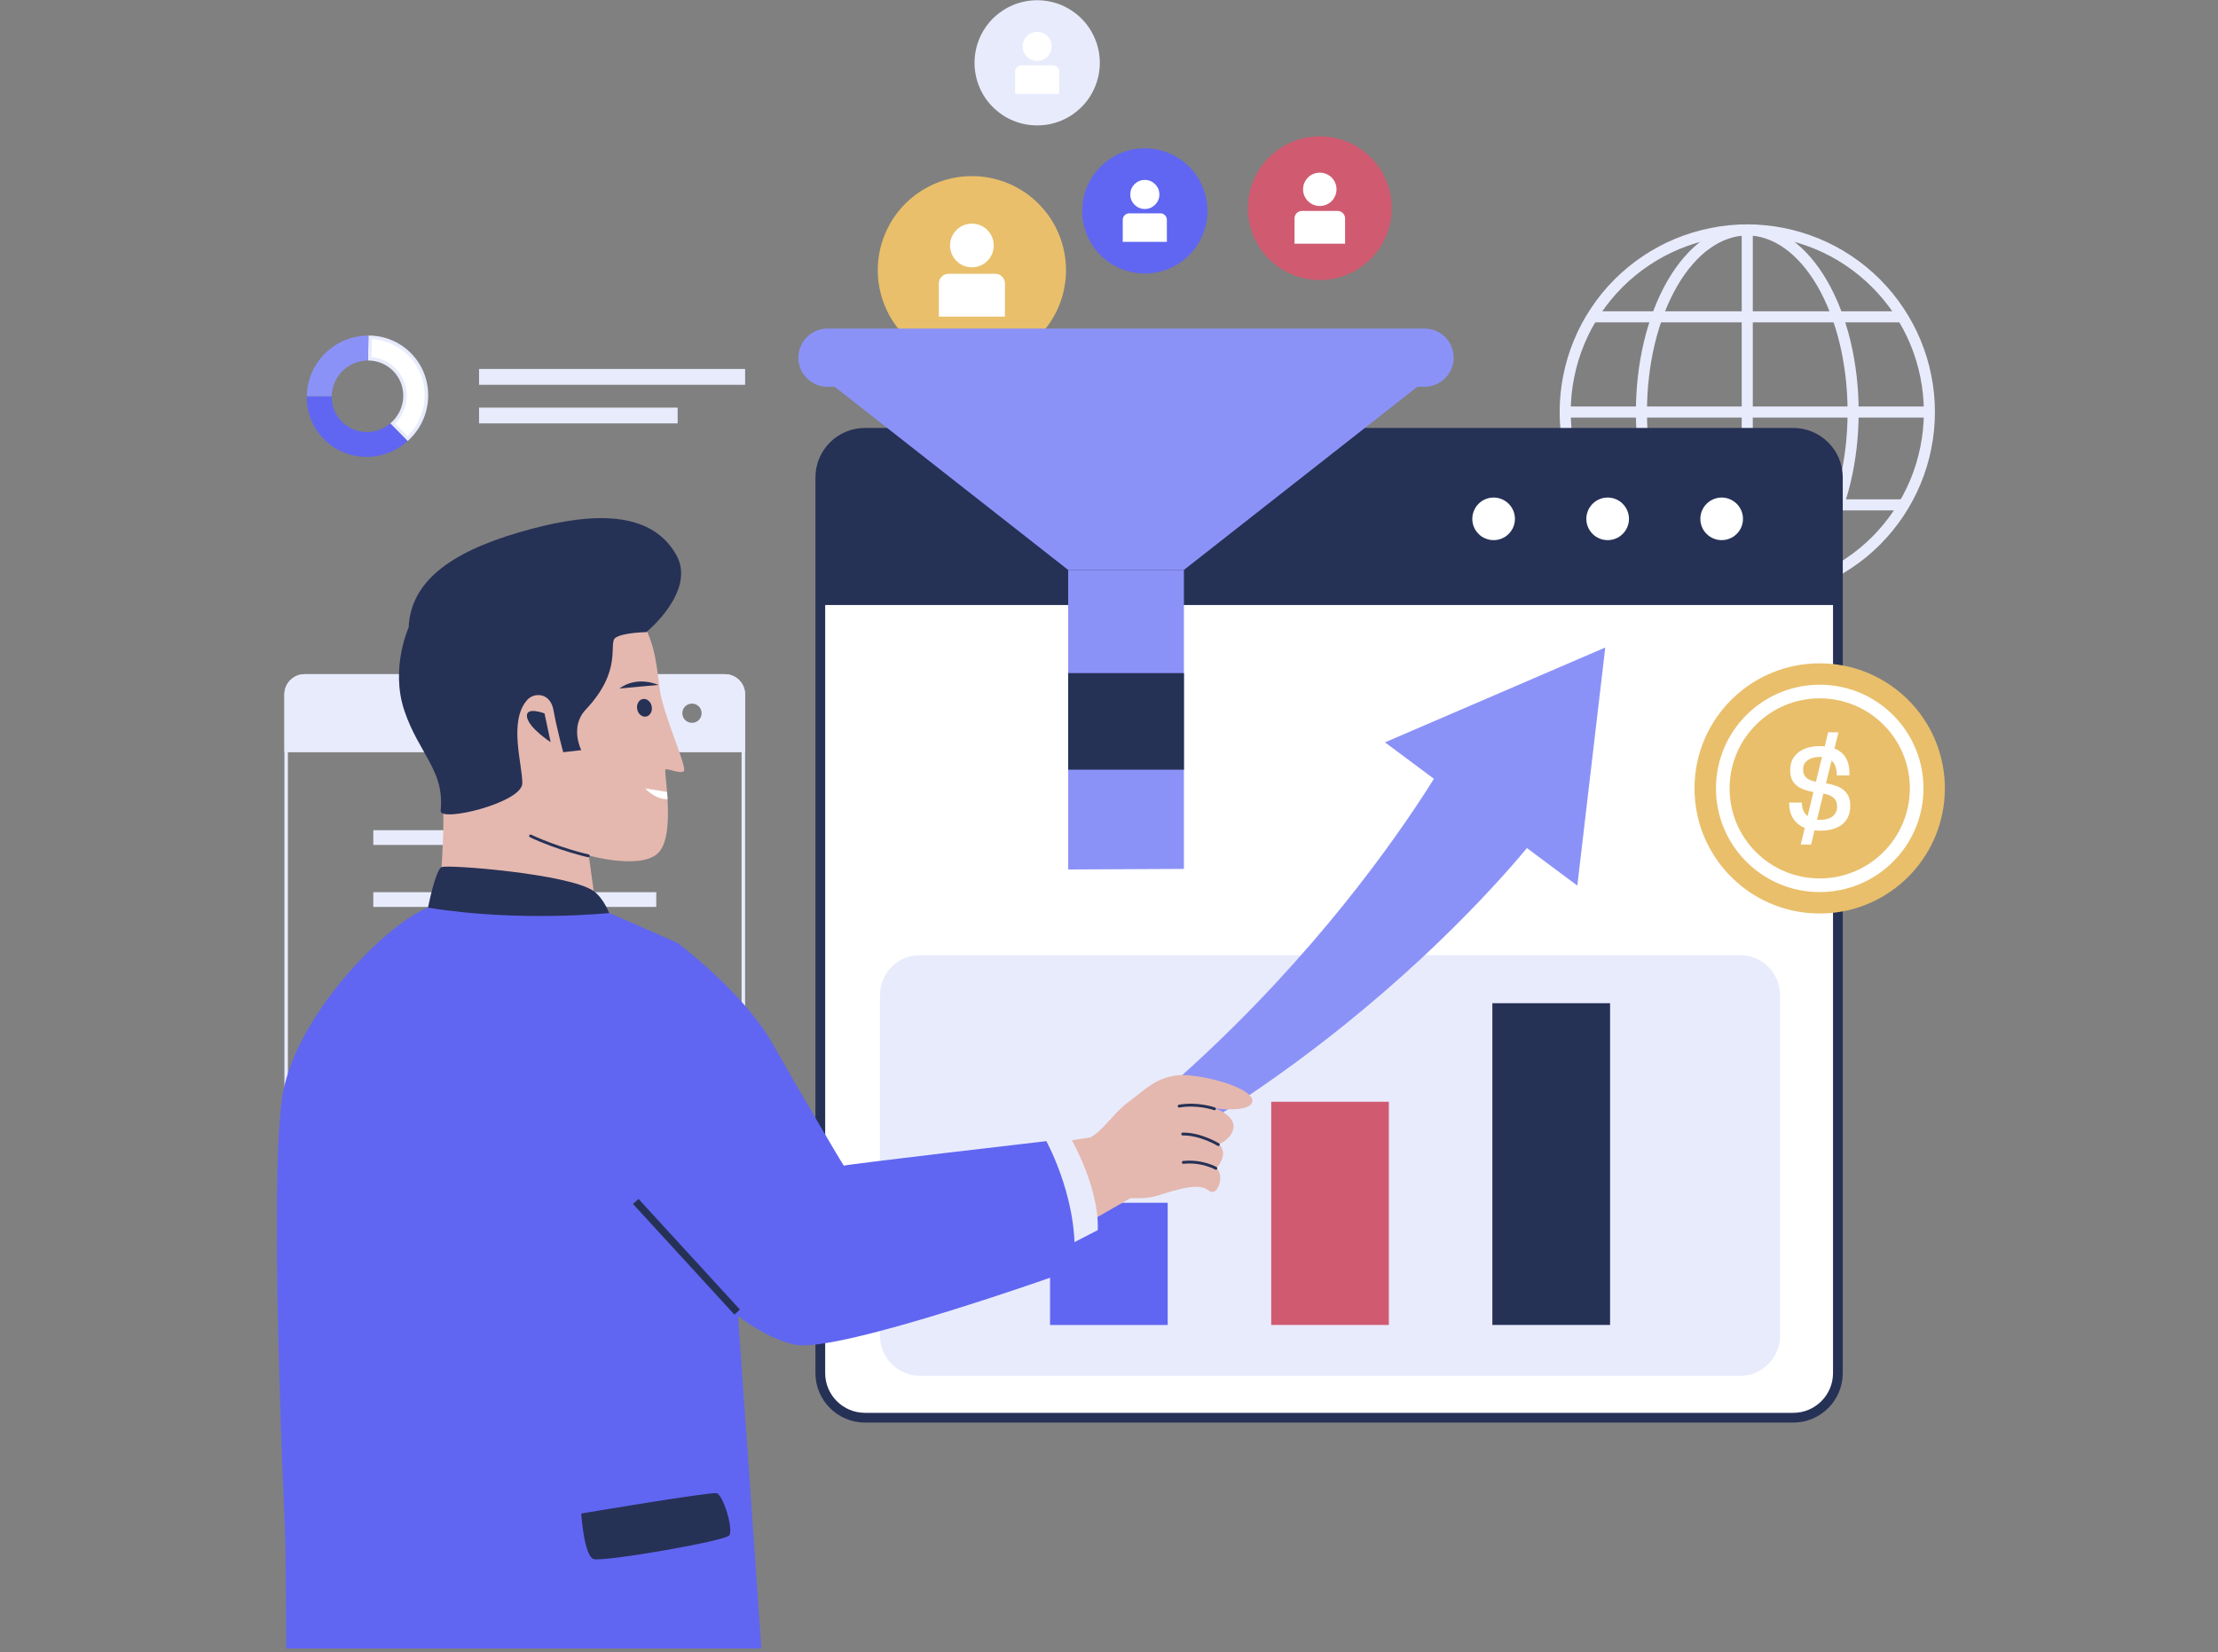 <svg xmlns="http://www.w3.org/2000/svg" xmlns:xlink="http://www.w3.org/1999/xlink" width="200" zoomAndPan="magnify" viewBox="0 0 150 111.75" height="149" preserveAspectRatio="xMidYMid meet" version="1.0"><rect x="0" y="0" width="150" height="111.75" fill="#808080" stroke="none"/><defs><clipPath id="bd4f044042"><path d="M 95 4 L 131.543 4 L 131.543 51 L 95 51 Z M 95 4 " clip-rule="nonzero"/></clipPath><clipPath id="345a2632f7"><path d="M 100 4 L 131.543 4 L 131.543 51 L 100 51 Z M 100 4 " clip-rule="nonzero"/></clipPath><clipPath id="977ae6e7d7"><path d="M 96 10 L 131.543 10 L 131.543 33 L 96 33 Z M 96 10 " clip-rule="nonzero"/></clipPath><clipPath id="95f2310139"><path d="M 96 23 L 131.543 23 L 131.543 45 L 96 45 Z M 96 23 " clip-rule="nonzero"/></clipPath><clipPath id="8da64904e2"><path d="M 46 19 L 131.543 19 L 131.543 106 L 46 106 Z M 46 19 " clip-rule="nonzero"/></clipPath><clipPath id="78977da04e"><path d="M 18.543 60 L 52 60 L 52 111.5 L 18.543 111.5 Z M 18.543 60 " clip-rule="nonzero"/></clipPath><clipPath id="aad7672bfa"><path d="M 114 44 L 131.543 44 L 131.543 62 L 114 62 Z M 114 44 " clip-rule="nonzero"/></clipPath></defs><g clip-path="url(#bd4f044042)"><path stroke-linecap="butt" transform="matrix(0.335, 0, 0, 0.335, -8.675, -27.981)" fill="none" stroke-linejoin="miter" d="M 415.392 166.702 C 415.392 169.116 415.159 171.507 414.681 173.875 C 414.215 176.242 413.516 178.54 412.595 180.768 C 411.663 182.995 410.532 185.118 409.192 187.124 C 407.852 189.13 406.326 190.984 404.624 192.699 C 402.911 194.402 401.058 195.929 399.054 197.259 C 397.049 198.6 394.929 199.743 392.703 200.665 C 390.465 201.586 388.17 202.286 385.804 202.752 C 383.438 203.219 381.049 203.464 378.626 203.464 C 376.213 203.464 373.824 203.219 371.459 202.752 C 369.093 202.286 366.797 201.586 364.56 200.665 C 362.334 199.743 360.213 198.6 358.209 197.259 C 356.204 195.929 354.34 194.402 352.639 192.699 C 350.925 190.984 349.411 189.13 348.07 187.124 C 346.719 185.118 345.588 182.995 344.668 180.768 C 343.747 178.54 343.048 176.242 342.582 173.875 C 342.104 171.507 341.871 169.116 341.871 166.702 C 341.871 164.288 342.104 161.897 342.582 159.529 C 343.048 157.162 343.747 154.864 344.668 152.636 C 345.588 150.397 346.719 148.286 348.07 146.28 C 349.411 144.274 350.925 142.408 352.639 140.705 C 354.34 139.002 356.204 137.474 358.209 136.133 C 360.213 134.792 362.334 133.661 364.56 132.739 C 366.797 131.818 369.093 131.118 371.459 130.652 C 373.824 130.173 376.213 129.94 378.626 129.94 C 381.049 129.94 383.438 130.173 385.804 130.652 C 388.17 131.118 390.465 131.818 392.703 132.739 C 394.929 133.661 397.049 134.792 399.054 136.133 C 401.058 137.474 402.911 139.002 404.624 140.705 C 406.326 142.408 407.852 144.274 409.192 146.28 C 410.532 148.286 411.663 150.397 412.595 152.636 C 413.516 154.864 414.215 157.162 414.681 159.529 C 415.159 161.897 415.392 164.288 415.392 166.702 Z M 415.392 166.702 " stroke="#e8ebfc" stroke-width="2.236" stroke-opacity="1" stroke-miterlimit="10"/></g><g clip-path="url(#345a2632f7)"><path stroke-linecap="butt" transform="matrix(0.335, 0, 0, 0.335, -8.675, -27.981)" fill="none" stroke-linejoin="miter" d="M 399.998 166.702 C 399.998 169.116 399.858 171.507 399.59 173.875 C 399.31 176.242 398.914 178.54 398.378 180.768 C 397.842 182.995 397.178 185.118 396.397 187.124 C 395.616 189.13 394.73 190.984 393.74 192.699 C 392.749 194.402 391.666 195.929 390.5 197.259 C 389.335 198.6 388.1 199.743 386.806 200.665 C 385.513 201.586 384.173 202.286 382.797 202.752 C 381.422 203.219 380.036 203.464 378.626 203.464 C 377.227 203.464 375.84 203.219 374.465 202.752 C 373.09 202.286 371.75 201.586 370.457 200.665 C 369.151 199.743 367.928 198.6 366.762 197.259 C 365.585 195.929 364.513 194.402 363.523 192.699 C 362.532 190.984 361.647 189.13 360.866 187.124 C 360.085 185.118 359.421 182.995 358.885 180.768 C 358.349 178.54 357.941 176.242 357.673 173.875 C 357.393 171.507 357.265 169.116 357.265 166.702 C 357.265 164.288 357.393 161.897 357.673 159.529 C 357.941 157.162 358.349 154.864 358.885 152.636 C 359.421 150.397 360.085 148.286 360.866 146.28 C 361.647 144.274 362.532 142.408 363.523 140.705 C 364.513 139.002 365.585 137.474 366.762 136.133 C 367.928 134.792 369.151 133.661 370.457 132.739 C 371.75 131.818 373.09 131.118 374.465 130.652 C 375.84 130.173 377.227 129.94 378.626 129.94 C 380.036 129.94 381.422 130.173 382.797 130.652 C 384.173 131.118 385.513 131.818 386.806 132.739 C 388.1 133.661 389.335 134.792 390.5 136.133 C 391.666 137.474 392.749 139.002 393.74 140.705 C 394.73 142.408 395.616 144.274 396.397 146.28 C 397.178 148.286 397.842 150.397 398.378 152.636 C 398.914 154.864 399.31 157.162 399.59 159.529 C 399.858 161.897 399.998 164.288 399.998 166.702 Z M 399.998 166.702 " stroke="#e8ebfc" stroke-width="2.236" stroke-opacity="1" stroke-miterlimit="10"/></g><path stroke-linecap="butt" transform="matrix(0.335, 0, 0, 0.335, -8.675, -27.981)" fill="none" stroke-linejoin="miter" d="M 378.626 129.94 L 378.626 203.475 " stroke="#e8ebfc" stroke-width="2.236" stroke-opacity="1" stroke-miterlimit="10"/><g clip-path="url(#977ae6e7d7)"><path stroke-linecap="butt" transform="matrix(0.335, 0, 0, 0.335, -8.675, -27.981)" fill="none" stroke-linejoin="miter" d="M 346.672 147.481 C 346.672 147.481 380.071 147.481 410.101 147.481 " stroke="#e8ebfc" stroke-width="2.236" stroke-opacity="1" stroke-miterlimit="10"/></g><g clip-path="url(#95f2310139)"><path stroke-linecap="butt" transform="matrix(0.335, 0, 0, 0.335, -8.675, -27.981)" fill="none" stroke-linejoin="miter" d="M 346.672 185.444 C 346.672 185.444 380.071 185.444 410.101 185.444 " stroke="#e8ebfc" stroke-width="2.236" stroke-opacity="1" stroke-miterlimit="10"/></g><path stroke-linecap="butt" transform="matrix(0.335, 0, 0, 0.335, -8.675, -27.981)" fill="none" stroke-linejoin="miter" d="M 341.859 166.702 L 415.392 166.702 " stroke="#e8ebfc" stroke-width="2.236" stroke-opacity="1" stroke-miterlimit="10"/><path fill="#e8ebfc" d="M 49.027 45.594 L 20.602 45.594 C 19.844 45.594 19.234 46.203 19.234 46.961 L 19.234 86.598 C 19.234 87.352 19.844 87.965 20.602 87.965 L 49.023 87.965 C 49.777 87.965 50.391 87.352 50.391 86.598 L 50.391 46.961 C 50.391 46.203 49.777 45.594 49.027 45.594 Z M 50.156 86.598 C 50.156 87.215 49.648 87.727 49.027 87.727 L 20.602 87.727 C 19.98 87.727 19.469 87.215 19.469 86.598 L 19.469 46.961 C 19.469 46.34 19.98 45.832 20.602 45.832 L 49.023 45.832 C 49.648 45.832 50.152 46.34 50.152 46.961 L 50.152 86.598 Z M 50.156 86.598 " fill-opacity="1" fill-rule="nonzero"/><path fill="#e8ebfc" d="M 49.027 45.594 L 20.602 45.594 C 19.844 45.594 19.234 46.203 19.234 46.961 L 19.234 50.871 L 50.387 50.871 L 50.387 46.961 C 50.391 46.203 49.777 45.594 49.027 45.594 Z M 39.82 48.883 C 39.461 48.883 39.168 48.594 39.168 48.234 C 39.168 47.871 39.461 47.582 39.82 47.582 C 40.18 47.582 40.473 47.871 40.473 48.234 C 40.473 48.594 40.18 48.883 39.82 48.883 Z M 43.309 48.883 C 42.949 48.883 42.66 48.594 42.66 48.234 C 42.66 47.871 42.949 47.582 43.309 47.582 C 43.672 47.582 43.961 47.871 43.961 48.234 C 43.961 48.594 43.672 48.883 43.309 48.883 Z M 46.797 48.883 C 46.438 48.883 46.145 48.594 46.145 48.234 C 46.145 47.871 46.438 47.582 46.797 47.582 C 47.156 47.582 47.449 47.871 47.449 48.234 C 47.453 48.594 47.156 48.883 46.797 48.883 Z M 46.797 48.883 " fill-opacity="1" fill-rule="nonzero"/><path fill="#e8ebfc" d="M 25.246 56.145 L 44.383 56.145 L 44.383 57.141 L 25.246 57.141 Z M 25.246 56.145 " fill-opacity="1" fill-rule="nonzero"/><path fill="#e8ebfc" d="M 25.246 60.336 L 44.383 60.336 L 44.383 61.332 L 25.246 61.332 Z M 25.246 60.336 " fill-opacity="1" fill-rule="nonzero"/><path fill="#e8ebfc" d="M 25.246 64.523 L 44.383 64.523 L 44.383 65.52 L 25.246 65.52 Z M 25.246 64.523 " fill-opacity="1" fill-rule="nonzero"/><path fill="#ffffff" d="M 121.355 95.848 L 58.539 95.848 C 56.871 95.848 55.516 94.496 55.516 92.828 L 55.516 32.273 C 55.516 30.609 56.867 29.258 58.539 29.258 L 121.355 29.258 C 123.02 29.258 124.375 30.605 124.375 32.273 L 124.375 92.828 C 124.375 94.496 123.023 95.848 121.355 95.848 Z M 121.355 95.848 " fill-opacity="1" fill-rule="nonzero"/><g clip-path="url(#8da64904e2)"><path stroke-linecap="butt" transform="matrix(0.335, 0, 0, 0.335, -8.675, -27.981)" fill="none" stroke-linejoin="miter" d="M 387.913 369.72 L 200.516 369.72 C 195.54 369.72 191.496 365.685 191.496 360.704 L 191.496 179.904 C 191.496 174.936 195.528 170.901 200.516 170.901 L 387.913 170.901 C 392.878 170.901 396.921 174.924 396.921 179.904 L 396.921 360.704 C 396.921 365.685 392.889 369.72 387.913 369.72 Z M 387.913 369.72 " stroke="#263156" stroke-width="1.966" stroke-opacity="1" stroke-miterlimit="10"/></g><path fill="#e8ebfc" d="M 117.672 93.043 L 62.223 93.043 C 60.727 93.043 59.512 91.832 59.512 90.336 L 59.512 67.301 C 59.512 65.805 60.727 64.594 62.223 64.594 L 117.672 64.594 C 119.168 64.594 120.383 65.805 120.383 67.301 L 120.383 90.336 C 120.383 91.828 119.168 93.043 117.672 93.043 Z M 117.672 93.043 " fill-opacity="1" fill-rule="nonzero"/><path fill="#263156" d="M 124.375 40.918 L 55.52 40.918 L 55.52 32.277 C 55.52 30.613 56.871 29.262 58.539 29.262 L 121.359 29.262 C 123.023 29.262 124.379 30.609 124.379 32.277 L 124.379 40.918 Z M 124.375 40.918 " fill-opacity="1" fill-rule="nonzero"/><path fill="#ffffff" d="M 110.164 35.09 C 110.164 35.281 110.129 35.465 110.055 35.641 C 109.98 35.816 109.879 35.973 109.742 36.105 C 109.609 36.242 109.453 36.348 109.277 36.418 C 109.098 36.492 108.914 36.527 108.723 36.527 C 108.531 36.527 108.348 36.492 108.172 36.418 C 107.996 36.348 107.84 36.242 107.703 36.105 C 107.57 35.973 107.465 35.816 107.391 35.641 C 107.32 35.465 107.281 35.281 107.281 35.09 C 107.281 34.898 107.32 34.715 107.391 34.539 C 107.465 34.359 107.57 34.207 107.703 34.07 C 107.84 33.934 107.996 33.832 108.172 33.758 C 108.348 33.684 108.531 33.648 108.723 33.648 C 108.914 33.648 109.098 33.684 109.277 33.758 C 109.453 33.832 109.609 33.934 109.742 34.07 C 109.879 34.207 109.98 34.359 110.055 34.539 C 110.129 34.715 110.164 34.898 110.164 35.09 Z M 110.164 35.09 " fill-opacity="1" fill-rule="nonzero"/><path fill="#ffffff" d="M 102.453 35.09 C 102.453 35.281 102.414 35.465 102.344 35.641 C 102.27 35.816 102.164 35.973 102.031 36.105 C 101.895 36.242 101.738 36.348 101.562 36.418 C 101.387 36.492 101.203 36.527 101.012 36.527 C 100.82 36.527 100.637 36.492 100.461 36.418 C 100.281 36.348 100.125 36.242 99.992 36.105 C 99.855 35.973 99.754 35.816 99.68 35.641 C 99.605 35.465 99.57 35.281 99.57 35.09 C 99.57 34.898 99.605 34.715 99.68 34.539 C 99.754 34.359 99.855 34.207 99.992 34.07 C 100.125 33.934 100.281 33.832 100.461 33.758 C 100.637 33.684 100.82 33.648 101.012 33.648 C 101.203 33.648 101.387 33.684 101.562 33.758 C 101.738 33.832 101.895 33.934 102.031 34.07 C 102.164 34.207 102.27 34.359 102.344 34.539 C 102.414 34.715 102.453 34.898 102.453 35.09 Z M 102.453 35.09 " fill-opacity="1" fill-rule="nonzero"/><path fill="#ffffff" d="M 117.875 35.09 C 117.875 35.281 117.84 35.465 117.766 35.641 C 117.691 35.816 117.59 35.973 117.453 36.105 C 117.316 36.242 117.16 36.348 116.984 36.418 C 116.809 36.492 116.625 36.527 116.434 36.527 C 116.242 36.527 116.059 36.492 115.883 36.418 C 115.707 36.348 115.551 36.242 115.414 36.105 C 115.277 35.973 115.176 35.816 115.102 35.641 C 115.027 35.465 114.992 35.281 114.992 35.09 C 114.992 34.898 115.027 34.715 115.102 34.539 C 115.176 34.359 115.277 34.207 115.414 34.07 C 115.551 33.934 115.707 33.832 115.883 33.758 C 116.059 33.684 116.242 33.648 116.434 33.648 C 116.625 33.648 116.809 33.684 116.984 33.758 C 117.16 33.832 117.316 33.934 117.453 34.07 C 117.59 34.207 117.691 34.359 117.766 34.539 C 117.84 34.715 117.875 34.898 117.875 35.09 Z M 117.875 35.09 " fill-opacity="1" fill-rule="nonzero"/><path fill="#6066f1" d="M 71.012 81.34 L 78.969 81.34 L 78.969 89.605 L 71.012 89.605 Z M 71.012 81.34 " fill-opacity="1" fill-rule="nonzero"/><path fill="#d05b71" d="M 85.969 74.508 L 93.926 74.508 L 93.926 89.602 L 85.969 89.602 Z M 85.969 74.508 " fill-opacity="1" fill-rule="nonzero"/><path fill="#263156" d="M 100.926 67.844 L 108.887 67.844 L 108.887 89.602 L 100.926 89.602 Z M 100.926 67.844 " fill-opacity="1" fill-rule="nonzero"/><path fill="#8b92f7" d="M 63.695 84.383 C 87.219 71.25 98.367 50.312 98.367 50.312 L 104.223 56.164 C 104.223 56.164 89.508 75.723 63.98 84.289 Z M 63.695 84.383 " fill-opacity="1" fill-rule="nonzero"/><path fill="#8b92f7" d="M 108.562 43.789 L 106.672 59.891 L 93.664 50.203 Z M 108.562 43.789 " fill-opacity="1" fill-rule="nonzero"/><path fill="#e4b8af" d="M 29.496 63.035 L 40.703 64.277 L 39.82 57.855 C 39.82 57.855 43.582 58.906 44.621 57.562 C 45.188 56.836 45.219 55.305 45.145 54.043 C 45.137 53.875 45.125 53.707 45.113 53.555 C 45.047 52.73 44.957 52.105 44.996 52.051 C 45.082 51.906 46.027 52.379 46.25 52.145 C 46.473 51.914 45.031 48.707 44.672 46.949 C 44.312 45.188 44.582 39.762 38.836 40.105 C 33.094 40.449 28.191 41.102 27.754 44.84 C 27.309 48.574 29.754 51.895 29.949 54.355 C 30.145 56.82 29.496 63.035 29.496 63.035 Z M 29.496 63.035 " fill-opacity="1" fill-rule="nonzero"/><path fill="#263156" d="M 29.801 54.828 C 29.715 55.641 35.328 54.289 35.324 52.965 C 35.32 51.637 34.375 48.758 35.664 47.324 C 36.109 46.828 37.215 46.805 37.434 48.035 C 37.652 49.27 38.09 50.871 38.09 50.871 L 39.312 50.73 C 39.312 50.73 38.504 49.164 39.613 47.988 C 42.16 45.293 41.109 43.492 41.621 43.133 C 42.125 42.773 43.711 42.75 43.711 42.75 C 43.711 42.75 47.125 39.969 45.727 37.512 C 43.84 34.195 39.262 34.789 35.121 35.996 C 30.297 37.406 27.77 39.422 27.637 42.434 C 27.637 42.434 26.375 45.195 27.352 48.074 C 28.32 50.949 30.078 52.121 29.801 54.828 Z M 29.801 54.828 " fill-opacity="1" fill-rule="nonzero"/><path fill="#263156" d="M 44.527 46.32 C 44.527 46.32 43.109 45.66 41.887 46.562 Z M 44.527 46.32 " fill-opacity="1" fill-rule="nonzero"/><path fill="#263156" d="M 44.074 47.777 C 44.105 47.941 44.082 48.09 44.008 48.223 C 43.93 48.355 43.824 48.434 43.691 48.461 C 43.555 48.484 43.43 48.445 43.312 48.348 C 43.195 48.25 43.121 48.117 43.094 47.953 C 43.062 47.789 43.086 47.641 43.16 47.508 C 43.234 47.375 43.34 47.297 43.477 47.273 C 43.613 47.25 43.738 47.285 43.855 47.383 C 43.973 47.484 44.047 47.613 44.074 47.777 Z M 44.074 47.777 " fill-opacity="1" fill-rule="nonzero"/><path fill="#ffffff" d="M 43.621 53.312 C 44.176 53.883 44.715 54.051 45.145 54.051 C 45.137 53.883 45.125 53.715 45.113 53.559 Z M 43.621 53.312 " fill-opacity="1" fill-rule="nonzero"/><path fill="#263156" d="M 36.824 48.246 C 36.824 48.246 35.516 47.742 35.641 48.492 C 35.766 49.238 37.238 50.188 37.238 50.188 " fill-opacity="1" fill-rule="nonzero"/><path stroke-linecap="round" transform="matrix(0.335, 0, 0, 0.335, -8.675, -27.981)" fill="none" stroke-linejoin="round" d="M 144.661 256.297 C 144.661 256.297 138.625 254.933 133.008 252.285 " stroke="#263156" stroke-width="0.579" stroke-opacity="1" stroke-miterlimit="10"/><g clip-path="url(#78977da04e)"><path fill="#6066f1" d="M 51.488 111.484 L 19.359 111.484 C 19.359 111.223 19.359 110.895 19.355 110.52 C 19.344 108.301 19.316 104.504 19.285 103.773 C 19.254 103.078 19.219 102.203 19.176 101.172 C 19.145 100.48 19.113 99.715 19.082 98.891 C 19.059 98.062 19.027 97.176 18.988 96.258 L 18.988 96.246 C 18.965 95.504 18.949 94.754 18.918 93.969 C 18.68 86.098 18.551 76.57 19.188 73.641 C 19.398 72.664 19.77 71.668 20.25 70.684 C 20.254 70.68 20.258 70.672 20.262 70.66 C 21.184 68.773 22.523 66.934 23.93 65.387 C 23.934 65.383 23.934 65.383 23.934 65.383 C 25.723 63.418 27.621 61.918 28.938 61.379 C 28.941 61.379 28.945 61.379 28.945 61.375 L 28.949 61.375 L 29.75 60.227 L 29.832 60.105 C 29.832 60.105 36.379 60.484 39.305 61.227 L 40.32 61.488 L 41.055 61.684 L 41.062 61.684 L 41.195 61.738 L 43.672 62.82 L 44.469 63.168 L 44.852 63.34 L 45.836 63.773 C 45.836 63.773 45.82 63.797 45.789 63.844 C 45.59 64.145 44.75 65.453 43.91 67.352 C 41.621 72.484 40.145 81.141 49.531 87.379 C 49.613 87.438 49.707 87.477 49.809 87.527 L 49.891 88.695 L 49.891 88.699 L 49.965 89.789 L 50.133 92.09 L 50.293 94.426 L 50.461 96.75 L 50.633 99.168 L 51.422 110.516 Z M 51.488 111.484 " fill-opacity="1" fill-rule="nonzero"/></g><path fill="#e4b8af" d="M 73.715 76.926 C 73.715 76.926 68.719 77.586 67.258 78.586 C 65.449 79.828 69.355 85.09 69.355 85.09 L 76.59 80.949 Z M 73.715 76.926 " fill-opacity="1" fill-rule="nonzero"/><path fill="#e8ebfc" d="M 70.762 77.176 L 72.477 77.094 C 72.477 77.094 74.355 80.359 74.238 83.191 L 71.32 84.695 Z M 70.762 77.176 " fill-opacity="1" fill-rule="nonzero"/><path fill="#e4b8af" d="M 81.785 80.539 C 81.266 80.137 80.559 80.117 78.379 80.828 C 77.062 81.254 76.105 80.852 75.645 81.102 L 73.715 76.926 C 74.543 76.547 75.359 75.203 76.32 74.52 C 77.391 73.762 78.406 72.527 80.418 72.723 C 82.43 72.922 84.852 73.758 84.691 74.512 C 84.527 75.266 82.188 74.957 82.188 74.957 C 82.188 74.957 83.434 75.387 83.422 76.176 C 83.41 76.961 82.449 77.383 82.449 77.383 C 83.129 78.078 82.281 78.984 82.281 78.984 C 82.855 79.621 82.297 80.941 81.785 80.539 Z M 81.785 80.539 " fill-opacity="1" fill-rule="nonzero"/><path stroke-linecap="round" transform="matrix(0.335, 0, 0, 0.335, -8.675, -27.981)" fill="none" stroke-linejoin="round" d="M 271.345 319.371 C 271.345 319.371 268.571 317.773 264.772 318.181 " stroke="#263156" stroke-width="0.579" stroke-opacity="1" stroke-miterlimit="10"/><path stroke-linecap="round" transform="matrix(0.335, 0, 0, 0.335, -8.675, -27.981)" fill="none" stroke-linejoin="round" d="M 271.846 314.589 C 271.846 314.589 268.315 312.408 264.656 312.455 " stroke="#263156" stroke-width="0.579" stroke-opacity="1" stroke-miterlimit="10"/><path stroke-linecap="round" transform="matrix(0.335, 0, 0, 0.335, -8.675, -27.981)" fill="none" stroke-linejoin="round" d="M 271.065 307.358 C 271.065 307.358 267.674 306.157 263.933 306.821 " stroke="#263156" stroke-width="0.579" stroke-opacity="1" stroke-miterlimit="10"/><path fill="#6066f1" d="M 45.836 63.781 C 45.836 63.781 50.277 67.078 52.262 70.605 C 53.641 73.051 57.066 78.91 57.074 78.832 C 57.086 78.758 70.762 77.172 70.762 77.172 C 70.762 77.172 73.172 81.535 72.582 85.859 C 72.582 85.859 56.672 91.578 53.742 90.93 C 49.273 89.945 44.727 83.723 44.727 83.723 L 40.887 88.672 L 36.215 88.086 C 36.215 88.086 33.668 75.852 33.77 75.672 C 33.871 75.492 40.262 66.285 40.367 66.027 C 40.469 65.77 45.836 63.781 45.836 63.781 Z M 45.836 63.781 " fill-opacity="1" fill-rule="nonzero"/><path stroke-linecap="butt" transform="matrix(0.335, 0, 0, 0.335, -8.675, -27.981)" fill="none" stroke-linejoin="miter" d="M 174.715 348.4 L 154.24 326.065 " stroke="#263156" stroke-width="1.503" stroke-opacity="1" stroke-miterlimit="10"/><path fill="#263156" d="M 39.309 102.355 C 39.309 102.355 48 100.887 48.457 100.98 C 48.91 101.074 49.609 103.426 49.324 103.828 C 49.039 104.23 40.816 105.629 40.156 105.438 C 39.492 105.242 39.309 102.355 39.309 102.355 Z M 39.309 102.355 " fill-opacity="1" fill-rule="nonzero"/><path fill="#263156" d="M 28.945 61.379 C 28.945 61.379 29.453 58.832 29.859 58.641 C 30.27 58.449 38.516 59.098 40.148 60.262 C 40.82 60.742 41.195 61.746 41.195 61.746 C 41.195 61.746 35.078 62.387 28.945 61.379 Z M 28.945 61.379 " fill-opacity="1" fill-rule="nonzero"/><path fill="#e9bf6b" d="M 72.094 18.27 C 72.094 18.688 72.051 19.102 71.969 19.508 C 71.891 19.918 71.77 20.316 71.609 20.703 C 71.449 21.09 71.254 21.453 71.02 21.801 C 70.789 22.148 70.523 22.473 70.227 22.766 C 69.934 23.062 69.609 23.324 69.266 23.559 C 68.918 23.789 68.551 23.984 68.164 24.145 C 67.777 24.305 67.379 24.426 66.969 24.508 C 66.559 24.59 66.145 24.629 65.727 24.629 C 65.309 24.629 64.895 24.59 64.484 24.508 C 64.074 24.426 63.676 24.305 63.293 24.145 C 62.906 23.984 62.539 23.789 62.191 23.559 C 61.844 23.324 61.523 23.062 61.227 22.766 C 60.93 22.473 60.668 22.148 60.434 21.801 C 60.203 21.453 60.008 21.09 59.848 20.703 C 59.688 20.316 59.566 19.918 59.484 19.508 C 59.402 19.102 59.363 18.688 59.363 18.27 C 59.363 17.852 59.402 17.438 59.484 17.027 C 59.566 16.617 59.688 16.219 59.848 15.836 C 60.008 15.449 60.203 15.082 60.434 14.734 C 60.668 14.387 60.93 14.066 61.227 13.77 C 61.523 13.477 61.844 13.211 62.191 12.98 C 62.539 12.75 62.906 12.551 63.293 12.391 C 63.676 12.234 64.074 12.113 64.484 12.031 C 64.895 11.949 65.309 11.91 65.727 11.91 C 66.145 11.91 66.559 11.949 66.969 12.031 C 67.379 12.113 67.777 12.234 68.164 12.391 C 68.551 12.551 68.918 12.75 69.266 12.98 C 69.609 13.211 69.934 13.477 70.227 13.77 C 70.523 14.066 70.789 14.387 71.02 14.734 C 71.254 15.082 71.449 15.449 71.609 15.836 C 71.77 16.219 71.891 16.617 71.969 17.027 C 72.051 17.438 72.094 17.852 72.094 18.27 Z M 72.094 18.27 " fill-opacity="1" fill-rule="nonzero"/><path fill="#ffffff" d="M 67.207 16.602 C 67.207 16.797 67.168 16.984 67.094 17.164 C 67.02 17.348 66.91 17.508 66.773 17.645 C 66.633 17.785 66.473 17.891 66.293 17.965 C 66.113 18.039 65.922 18.078 65.727 18.078 C 65.531 18.078 65.344 18.039 65.16 17.965 C 64.98 17.891 64.82 17.785 64.684 17.645 C 64.543 17.508 64.438 17.348 64.363 17.164 C 64.285 16.984 64.25 16.797 64.25 16.602 C 64.25 16.406 64.285 16.215 64.363 16.035 C 64.438 15.855 64.543 15.695 64.684 15.555 C 64.82 15.418 64.98 15.312 65.16 15.234 C 65.344 15.16 65.531 15.125 65.727 15.125 C 65.922 15.125 66.113 15.16 66.293 15.234 C 66.473 15.312 66.633 15.418 66.773 15.555 C 66.91 15.695 67.02 15.855 67.094 16.035 C 67.168 16.215 67.207 16.406 67.207 16.602 Z M 67.207 16.602 " fill-opacity="1" fill-rule="nonzero"/><path fill="#ffffff" d="M 67.965 21.414 L 63.492 21.414 L 63.492 19.172 C 63.492 18.812 63.785 18.516 64.148 18.516 L 67.309 18.516 C 67.672 18.516 67.965 18.812 67.965 19.172 Z M 67.965 21.414 " fill-opacity="1" fill-rule="nonzero"/><path fill="#d05b71" d="M 94.117 14.078 C 94.117 14.398 94.09 14.715 94.027 15.027 C 93.965 15.34 93.871 15.645 93.75 15.938 C 93.625 16.234 93.477 16.512 93.301 16.777 C 93.121 17.043 92.922 17.289 92.695 17.516 C 92.469 17.742 92.223 17.941 91.957 18.121 C 91.691 18.297 91.41 18.445 91.117 18.57 C 90.82 18.691 90.516 18.781 90.203 18.844 C 89.891 18.906 89.574 18.938 89.254 18.938 C 88.938 18.938 88.621 18.906 88.305 18.844 C 87.992 18.781 87.688 18.691 87.395 18.57 C 87.098 18.445 86.82 18.297 86.555 18.121 C 86.289 17.941 86.043 17.742 85.816 17.516 C 85.59 17.289 85.387 17.043 85.211 16.777 C 85.035 16.512 84.883 16.234 84.762 15.938 C 84.641 15.645 84.547 15.34 84.484 15.027 C 84.422 14.715 84.391 14.398 84.391 14.078 C 84.391 13.758 84.422 13.445 84.484 13.129 C 84.547 12.816 84.641 12.516 84.762 12.219 C 84.883 11.926 85.035 11.645 85.211 11.379 C 85.387 11.113 85.59 10.867 85.816 10.641 C 86.043 10.418 86.289 10.215 86.555 10.039 C 86.82 9.859 87.098 9.711 87.395 9.59 C 87.688 9.465 87.992 9.375 88.305 9.312 C 88.621 9.25 88.938 9.219 89.254 9.219 C 89.574 9.219 89.891 9.25 90.203 9.312 C 90.516 9.375 90.82 9.465 91.117 9.59 C 91.41 9.711 91.691 9.859 91.957 10.039 C 92.223 10.215 92.469 10.418 92.695 10.641 C 92.922 10.867 93.121 11.113 93.301 11.379 C 93.477 11.645 93.625 11.926 93.75 12.219 C 93.871 12.516 93.965 12.816 94.027 13.129 C 94.09 13.445 94.117 13.758 94.117 14.078 Z M 94.117 14.078 " fill-opacity="1" fill-rule="nonzero"/><path fill="#ffffff" d="M 90.387 12.801 C 90.387 12.953 90.355 13.098 90.301 13.234 C 90.242 13.371 90.16 13.496 90.055 13.602 C 89.949 13.707 89.824 13.789 89.688 13.844 C 89.551 13.902 89.406 13.93 89.254 13.93 C 89.105 13.93 88.961 13.902 88.824 13.844 C 88.684 13.789 88.562 13.707 88.457 13.602 C 88.352 13.496 88.27 13.371 88.211 13.234 C 88.152 13.098 88.125 12.953 88.125 12.801 C 88.125 12.652 88.152 12.508 88.211 12.371 C 88.27 12.234 88.352 12.109 88.457 12.004 C 88.562 11.898 88.684 11.816 88.824 11.762 C 88.961 11.703 89.105 11.676 89.254 11.676 C 89.406 11.676 89.551 11.703 89.688 11.762 C 89.824 11.816 89.949 11.898 90.055 12.004 C 90.16 12.109 90.242 12.234 90.301 12.371 C 90.355 12.508 90.387 12.652 90.387 12.801 Z M 90.387 12.801 " fill-opacity="1" fill-rule="nonzero"/><path fill="#ffffff" d="M 90.965 16.48 L 87.547 16.48 L 87.547 14.77 C 87.547 14.492 87.77 14.266 88.047 14.266 L 90.461 14.266 C 90.738 14.266 90.965 14.492 90.965 14.77 Z M 90.965 16.48 " fill-opacity="1" fill-rule="nonzero"/><path fill="#6066f1" d="M 81.66 14.262 C 81.66 14.539 81.633 14.816 81.578 15.09 C 81.523 15.363 81.445 15.625 81.336 15.883 C 81.23 16.141 81.102 16.383 80.945 16.613 C 80.789 16.848 80.617 17.059 80.418 17.258 C 80.223 17.453 80.008 17.629 79.777 17.781 C 79.547 17.938 79.301 18.066 79.043 18.176 C 78.785 18.281 78.523 18.359 78.25 18.414 C 77.977 18.469 77.699 18.496 77.422 18.496 C 77.145 18.496 76.867 18.469 76.598 18.414 C 76.324 18.359 76.059 18.281 75.801 18.176 C 75.543 18.066 75.301 17.938 75.07 17.781 C 74.836 17.629 74.625 17.453 74.426 17.258 C 74.23 17.059 74.055 16.848 73.898 16.613 C 73.746 16.383 73.613 16.141 73.508 15.883 C 73.402 15.625 73.32 15.363 73.266 15.09 C 73.211 14.816 73.188 14.539 73.188 14.262 C 73.188 13.984 73.211 13.711 73.266 13.438 C 73.32 13.164 73.402 12.898 73.508 12.645 C 73.613 12.387 73.746 12.141 73.898 11.91 C 74.055 11.68 74.23 11.465 74.426 11.27 C 74.625 11.074 74.836 10.898 75.07 10.742 C 75.301 10.59 75.543 10.457 75.801 10.352 C 76.059 10.246 76.324 10.164 76.598 10.109 C 76.867 10.055 77.145 10.031 77.422 10.031 C 77.699 10.031 77.977 10.055 78.25 10.109 C 78.523 10.164 78.785 10.246 79.043 10.352 C 79.301 10.457 79.547 10.59 79.777 10.742 C 80.008 10.898 80.223 11.074 80.418 11.27 C 80.617 11.465 80.789 11.68 80.945 11.91 C 81.102 12.141 81.23 12.387 81.336 12.645 C 81.445 12.898 81.523 13.164 81.578 13.438 C 81.633 13.711 81.66 13.984 81.66 14.262 Z M 81.66 14.262 " fill-opacity="1" fill-rule="nonzero"/><path fill="#ffffff" d="M 78.406 13.152 C 78.406 13.422 78.309 13.652 78.117 13.844 C 77.926 14.035 77.695 14.133 77.422 14.133 C 77.152 14.133 76.918 14.035 76.727 13.844 C 76.535 13.652 76.441 13.422 76.441 13.152 C 76.441 12.879 76.535 12.648 76.727 12.457 C 76.918 12.266 77.152 12.168 77.422 12.168 C 77.695 12.168 77.926 12.266 78.117 12.457 C 78.309 12.648 78.406 12.879 78.406 13.152 Z M 78.406 13.152 " fill-opacity="1" fill-rule="nonzero"/><path fill="#ffffff" d="M 78.91 16.355 L 75.93 16.355 L 75.93 14.867 C 75.93 14.625 76.125 14.426 76.371 14.426 L 78.477 14.426 C 78.715 14.426 78.914 14.621 78.914 14.867 L 78.914 16.355 Z M 78.91 16.355 " fill-opacity="1" fill-rule="nonzero"/><path fill="#e8ebfc" d="M 74.379 4.25 C 74.379 4.527 74.352 4.801 74.297 5.074 C 74.242 5.348 74.164 5.613 74.055 5.867 C 73.949 6.125 73.82 6.371 73.664 6.602 C 73.512 6.832 73.336 7.047 73.137 7.242 C 72.941 7.438 72.727 7.613 72.496 7.77 C 72.266 7.922 72.02 8.055 71.762 8.16 C 71.508 8.266 71.242 8.348 70.969 8.402 C 70.695 8.453 70.422 8.48 70.141 8.48 C 69.863 8.48 69.59 8.453 69.316 8.402 C 69.043 8.348 68.777 8.266 68.52 8.16 C 68.262 8.055 68.02 7.922 67.789 7.77 C 67.559 7.613 67.344 7.438 67.145 7.242 C 66.949 7.047 66.773 6.832 66.617 6.602 C 66.465 6.371 66.332 6.125 66.227 5.867 C 66.121 5.613 66.039 5.348 65.988 5.074 C 65.934 4.801 65.906 4.527 65.906 4.25 C 65.906 3.969 65.934 3.695 65.988 3.422 C 66.039 3.148 66.121 2.887 66.227 2.629 C 66.332 2.371 66.465 2.129 66.617 1.898 C 66.773 1.664 66.949 1.453 67.145 1.254 C 67.344 1.059 67.559 0.883 67.789 0.73 C 68.02 0.574 68.262 0.445 68.52 0.336 C 68.777 0.23 69.043 0.152 69.316 0.098 C 69.59 0.043 69.863 0.016 70.141 0.016 C 70.422 0.016 70.695 0.043 70.969 0.098 C 71.242 0.152 71.508 0.23 71.762 0.336 C 72.02 0.445 72.266 0.574 72.496 0.73 C 72.727 0.883 72.941 1.059 73.137 1.254 C 73.336 1.453 73.512 1.664 73.664 1.898 C 73.82 2.129 73.949 2.371 74.055 2.629 C 74.164 2.887 74.242 3.148 74.297 3.422 C 74.352 3.695 74.379 3.969 74.379 4.25 Z M 74.379 4.25 " fill-opacity="1" fill-rule="nonzero"/><path fill="#ffffff" d="M 71.125 3.137 C 71.125 3.406 71.027 3.641 70.836 3.832 C 70.645 4.023 70.414 4.117 70.141 4.117 C 69.871 4.117 69.641 4.023 69.449 3.832 C 69.254 3.641 69.16 3.406 69.16 3.137 C 69.16 2.867 69.254 2.633 69.449 2.441 C 69.641 2.25 69.871 2.156 70.141 2.156 C 70.414 2.156 70.645 2.25 70.836 2.441 C 71.027 2.633 71.125 2.867 71.125 3.137 Z M 71.125 3.137 " fill-opacity="1" fill-rule="nonzero"/><path fill="#ffffff" d="M 71.633 6.344 L 68.652 6.344 L 68.652 4.852 C 68.652 4.609 68.848 4.414 69.094 4.414 L 71.199 4.414 C 71.438 4.414 71.637 4.605 71.637 4.852 L 71.637 6.344 Z M 71.633 6.344 " fill-opacity="1" fill-rule="nonzero"/><path fill="#8b92f7" d="M 80.066 38.543 L 72.238 38.543 L 55.109 25.105 L 97.191 25.105 Z M 80.066 38.543 " fill-opacity="1" fill-rule="nonzero"/><path fill="#8b92f7" d="M 80.066 38.543 L 80.066 58.762 L 72.238 58.801 L 72.238 38.543 Z M 80.066 38.543 " fill-opacity="1" fill-rule="nonzero"/><path fill="#8b92f7" d="M 96.34 26.156 L 55.961 26.156 C 54.875 26.156 53.992 25.273 53.992 24.188 C 53.992 23.102 54.875 22.219 55.961 22.219 L 96.34 22.219 C 97.426 22.219 98.309 23.098 98.309 24.188 C 98.305 25.273 97.426 26.156 96.34 26.156 Z M 96.34 26.156 " fill-opacity="1" fill-rule="nonzero"/><path fill="#263156" d="M 72.238 45.52 L 80.07 45.52 L 80.07 52.051 L 72.238 52.051 Z M 72.238 45.52 " fill-opacity="1" fill-rule="nonzero"/><path fill="#ffffff" d="M 26.562 28.641 C 27.078 28.164 27.375 27.5 27.387 26.797 C 27.398 26.121 27.141 25.48 26.668 25 C 26.223 24.547 25.637 24.289 25.008 24.262 L 25.031 22.809 C 26.051 22.84 27 23.25 27.715 23.977 C 28.457 24.73 28.855 25.727 28.84 26.793 C 28.82 27.875 28.363 28.914 27.57 29.668 Z M 26.562 28.641 " fill-opacity="1" fill-rule="nonzero"/><path fill="#e8ebfc" d="M 25.145 22.93 C 26.09 22.984 26.965 23.379 27.633 24.055 C 28.352 24.785 28.738 25.758 28.723 26.789 C 28.703 27.805 28.289 28.777 27.57 29.5 L 26.727 28.641 C 27.211 28.148 27.492 27.488 27.504 26.797 C 27.516 26.086 27.25 25.418 26.754 24.918 C 26.312 24.473 25.746 24.203 25.125 24.148 L 25.145 22.93 M 24.918 22.691 L 24.891 24.379 C 26.223 24.379 27.293 25.461 27.273 26.797 C 27.262 27.531 26.922 28.191 26.395 28.633 L 27.57 29.828 C 28.406 29.078 28.941 27.996 28.957 26.793 C 28.992 24.527 27.184 22.691 24.918 22.691 Z M 24.918 22.691 " fill-opacity="1" fill-rule="nonzero"/><path fill="#6066f1" d="M 20.746 26.797 C 20.711 29.059 22.52 30.898 24.789 30.898 C 25.852 30.898 26.828 30.492 27.566 29.832 L 26.391 28.637 C 25.961 29 25.414 29.219 24.816 29.219 C 23.477 29.219 22.414 28.137 22.434 26.801 L 20.746 26.801 Z M 20.746 26.797 " fill-opacity="1" fill-rule="nonzero"/><path fill="#8b92f7" d="M 20.746 26.797 L 22.43 26.797 C 22.449 25.461 23.547 24.379 24.887 24.379 L 24.914 22.695 C 22.648 22.691 20.781 24.527 20.746 26.797 Z M 20.746 26.797 " fill-opacity="1" fill-rule="nonzero"/><path fill="#e8ebfc" d="M 32.398 24.953 L 50.391 24.953 L 50.391 26.023 L 32.398 26.023 Z M 32.398 24.953 " fill-opacity="1" fill-rule="nonzero"/><path fill="#e8ebfc" d="M 32.398 27.566 L 45.828 27.566 L 45.828 28.633 L 32.398 28.633 Z M 32.398 27.566 " fill-opacity="1" fill-rule="nonzero"/><g clip-path="url(#aad7672bfa)"><path fill="#e9bf6b" d="M 131.379 51.734 C 131.141 50.438 130.598 49.254 129.836 48.238 C 129.109 47.27 128.176 46.465 127.102 45.883 C 125.914 45.234 124.551 44.863 123.102 44.859 C 118.426 44.84 114.617 48.602 114.598 53.277 C 114.598 53.426 114.602 53.57 114.605 53.715 C 114.637 54.355 114.734 54.969 114.898 55.562 C 115.004 55.961 115.145 56.352 115.312 56.727 C 115.406 56.945 115.516 57.164 115.633 57.375 C 117.059 59.988 119.832 61.762 123.023 61.777 C 127.406 61.801 131.035 58.48 131.48 54.211 C 131.512 53.93 131.527 53.648 131.527 53.363 C 131.535 52.801 131.48 52.262 131.379 51.734 Z M 131.379 51.734 " fill-opacity="1" fill-rule="nonzero"/></g><path fill="#ffffff" d="M 123.098 46.305 C 126.973 46.32 130.102 49.477 130.082 53.348 C 130.066 57.219 126.91 60.344 123.035 60.328 C 119.16 60.312 116.031 57.156 116.047 53.285 C 116.066 49.414 119.223 46.289 123.098 46.305 Z M 129.16 53.344 C 129.18 49.984 126.465 47.242 123.094 47.227 C 119.73 47.211 116.988 49.922 116.969 53.289 C 116.953 56.656 119.668 59.391 123.039 59.406 C 126.402 59.422 129.145 56.707 129.16 53.344 Z M 129.16 53.344 " fill-opacity="1" fill-rule="nonzero"/><path fill="#ffffff" d="M 124.062 50.621 C 124.754 50.883 125.082 51.477 125.078 52.312 L 125.078 52.441 L 124.219 52.438 C 124.219 51.973 124.102 51.633 123.867 51.434 L 123.488 52.977 C 124.57 53.152 125.137 53.578 125.129 54.473 L 125.129 54.539 C 125.125 55.559 124.383 56.18 123.102 56.176 C 122.965 56.176 122.84 56.164 122.711 56.156 L 122.48 57.117 L 121.781 57.113 L 122.055 55.992 C 121.355 55.699 120.996 55.105 121 54.324 L 121 54.273 L 121.859 54.277 C 121.855 54.684 121.992 54.992 122.246 55.191 L 122.641 53.562 C 121.527 53.371 121.066 52.906 121.07 52.113 L 121.07 52.047 C 121.074 51.051 121.879 50.457 123.082 50.457 C 123.191 50.457 123.297 50.469 123.402 50.48 L 123.633 49.523 L 124.336 49.527 Z M 122.809 52.871 L 123.215 51.203 C 123.172 51.191 123.121 51.191 123.082 51.191 L 123.047 51.191 C 122.43 51.188 121.949 51.484 121.945 51.996 L 121.945 52.039 C 121.941 52.469 122.16 52.738 122.809 52.871 Z M 124.238 54.57 L 124.238 54.527 C 124.242 54.047 123.953 53.789 123.312 53.664 L 122.883 55.434 C 122.949 55.445 123.016 55.445 123.086 55.445 L 123.117 55.445 C 123.777 55.449 124.234 55.129 124.238 54.57 Z M 124.238 54.57 " fill-opacity="1" fill-rule="nonzero"/></svg>